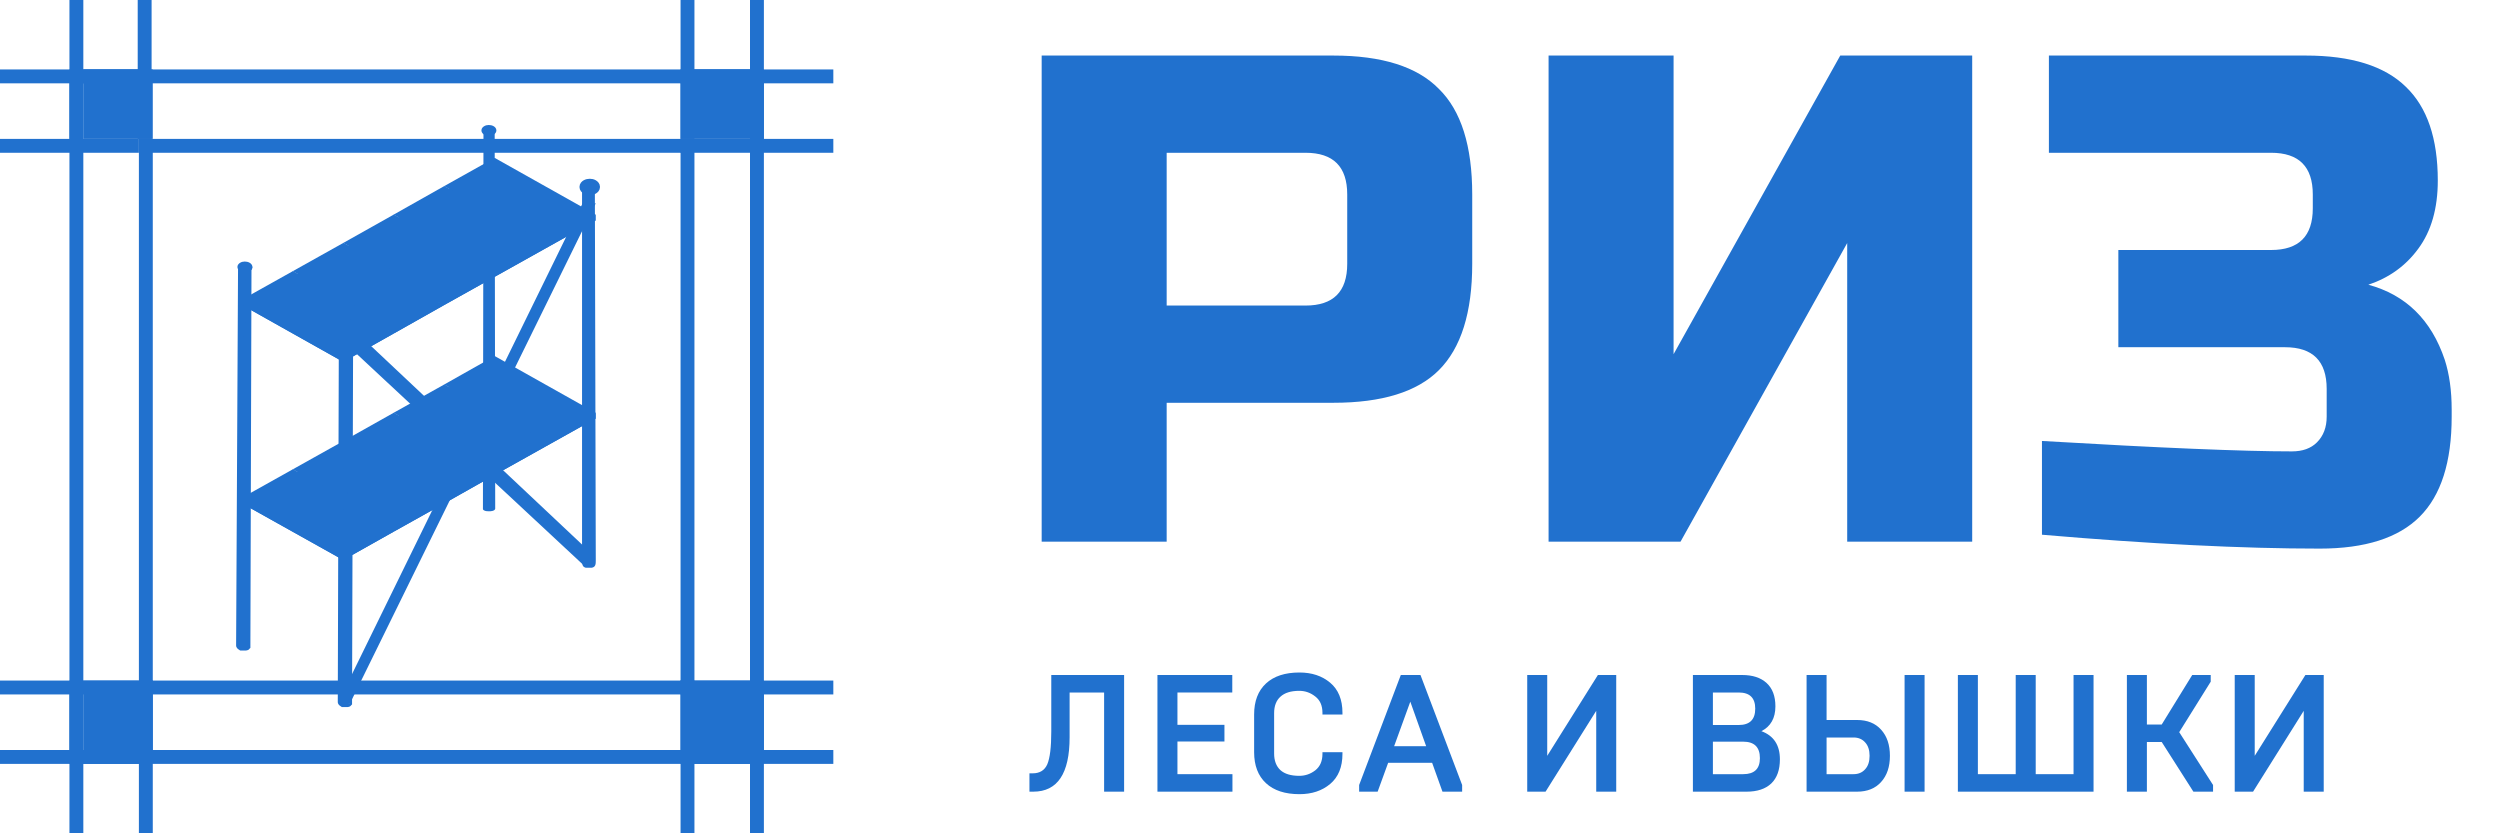 <svg width="180" height="60" viewBox="0 0 180 60" fill="none" xmlns="http://www.w3.org/2000/svg">
<path d="M75 4H96C99.5 4 102.033 4.8 103.6 6.4C105.2 7.967 106 10.5 106 14V19C106 22.5 105.2 25.05 103.6 26.65C102.033 28.217 99.5 29 96 29H84V39H75V4ZM97 14C97 12 96 11 94 11H84V22H94C96 22 97 21 97 19V14Z" fill="#2171CE"/>
<path d="M141.998 39H132.998V17.5L120.998 39H111.498V4H120.498V25.5L132.498 4H141.998V39Z" fill="#2171CE"/>
<path d="M147.021 31.75C155.521 32.25 161.521 32.5 165.021 32.5C165.788 32.5 166.388 32.283 166.821 31.85C167.288 31.383 167.521 30.767 167.521 30V28C167.521 26 166.521 25 164.521 25H152.521V18H163.521C165.521 18 166.521 17 166.521 15V14C166.521 12 165.521 11 163.521 11H147.521V4H166.021C169.288 4 171.688 4.75 173.221 6.25C174.755 7.717 175.521 9.967 175.521 13C175.521 15 175.055 16.633 174.121 17.9C173.221 19.133 172.021 20 170.521 20.5C173.221 21.233 175.055 23.033 176.021 25.9C176.355 26.933 176.521 28.133 176.521 29.5V30C176.521 33.267 175.755 35.667 174.221 37.2C172.688 38.733 170.288 39.5 167.021 39.5C161.455 39.5 154.788 39.167 147.021 38.5V31.75Z" fill="#2171CE"/>
<path d="M74.396 57H74.12V55.68H74.348C74.86 55.68 75.212 55.464 75.404 55.032C75.596 54.584 75.692 53.796 75.692 52.668V48.6H80.936V57H79.496V49.86H77.012V53.088C77.012 55.696 76.14 57 74.396 57Z" fill="#2171CE"/>
<path d="M88.736 57H83.336V48.6H88.724V49.86H84.776V52.188H88.16V53.388H84.776V55.74H88.736V57Z" fill="#2171CE"/>
<path d="M93.561 57.18C92.521 57.18 91.717 56.916 91.149 56.388C90.581 55.86 90.297 55.116 90.297 54.156V51.444C90.297 50.484 90.581 49.74 91.149 49.212C91.717 48.684 92.521 48.42 93.561 48.42C94.449 48.42 95.185 48.664 95.769 49.152C96.361 49.648 96.657 50.372 96.657 51.324V51.444H95.217V51.324C95.217 50.804 95.045 50.412 94.701 50.148C94.357 49.876 93.973 49.74 93.549 49.74C92.949 49.74 92.497 49.88 92.193 50.16C91.889 50.432 91.737 50.828 91.737 51.348V54.252C91.737 54.772 91.889 55.172 92.193 55.452C92.497 55.724 92.949 55.86 93.549 55.86C93.973 55.86 94.357 55.728 94.701 55.464C95.045 55.192 95.217 54.796 95.217 54.276V54.156H96.657V54.276C96.657 55.228 96.361 55.952 95.769 56.448C95.185 56.936 94.449 57.18 93.561 57.18Z" fill="#2171CE"/>
<path d="M99.19 57H97.858V56.52L100.858 48.6H102.274L105.274 56.52V57H103.858L103.114 54.924H99.946L99.19 57ZM101.542 50.52L100.378 53.724H102.682L101.542 50.52Z" fill="#2171CE"/>
<path d="M111.28 57H109.96V48.6H111.4V54.42L115.048 48.6H116.368V57H114.928V51.18L111.28 57Z" fill="#2171CE"/>
<path d="M125.753 57H121.889V48.6H125.429C126.189 48.6 126.777 48.792 127.193 49.176C127.617 49.56 127.829 50.12 127.829 50.856C127.829 51.704 127.493 52.3 126.821 52.644C127.709 52.972 128.153 53.648 128.153 54.672C128.153 55.432 127.945 56.012 127.529 56.412C127.113 56.804 126.521 57 125.753 57ZM123.329 53.4V55.74H125.513C126.313 55.74 126.713 55.356 126.713 54.588C126.713 53.796 126.313 53.4 125.513 53.4H123.329ZM123.329 49.86V52.2H125.189C125.981 52.2 126.377 51.808 126.377 51.024C126.377 50.248 125.981 49.86 125.189 49.86H123.329Z" fill="#2171CE"/>
<path d="M133.71 57H130.074V48.6H131.514V51.84H133.71C134.446 51.84 135.022 52.072 135.438 52.536C135.862 53 136.074 53.628 136.074 54.42C136.074 55.212 135.862 55.84 135.438 56.304C135.022 56.768 134.446 57 133.71 57ZM133.458 53.1H131.514V55.74H133.458C133.802 55.74 134.078 55.624 134.286 55.392C134.502 55.16 134.61 54.836 134.61 54.42C134.61 54.004 134.502 53.68 134.286 53.448C134.078 53.216 133.802 53.1 133.458 53.1ZM138.57 57H137.13V48.6H138.57V57Z" fill="#2171CE"/>
<path d="M150.735 57H140.967V48.6H142.407V55.74H145.131V48.6H146.571V55.74H149.295V48.6H150.735V57Z" fill="#2171CE"/>
<path d="M154.576 57H153.136V48.6H154.576V52.164H155.644L157.84 48.6H159.172V49.08L156.904 52.716L159.34 56.52V57H157.924L155.644 53.424H154.576V57Z" fill="#2171CE"/>
<path d="M162.22 57H160.9V48.6H162.34V54.42L165.988 48.6H167.308V57H165.868V51.18L162.22 57Z" fill="#2171CE"/>
<path fill-rule="evenodd" clip-rule="evenodd" d="M49 11H11V49H49V11ZM10 10V50H50V10H10Z" fill="#2171CE"/>
<path fill-rule="evenodd" clip-rule="evenodd" d="M54 6H6V54H54V6ZM5 5V55H55V5H5Z" fill="#2171CE"/>
<path fill-rule="evenodd" clip-rule="evenodd" d="M0 10L10 10V11L0 11V10Z" fill="#2171CE"/>
<path fill-rule="evenodd" clip-rule="evenodd" d="M60 10L49 10V11L60 11V10Z" fill="#2171CE"/>
<path fill-rule="evenodd" clip-rule="evenodd" d="M0 54H10V55H0V54Z" fill="#2171CE"/>
<path fill-rule="evenodd" clip-rule="evenodd" d="M49 54H60V55H49V54Z" fill="#2171CE"/>
<path fill-rule="evenodd" clip-rule="evenodd" d="M0 5L10 5V6L0 6V5Z" fill="#2171CE"/>
<path fill-rule="evenodd" clip-rule="evenodd" d="M60 5L49 5V6L60 6V5Z" fill="#2171CE"/>
<path fill-rule="evenodd" clip-rule="evenodd" d="M0 49H10V50H0V49Z" fill="#2171CE"/>
<path fill-rule="evenodd" clip-rule="evenodd" d="M49 49H60V50H49V49Z" fill="#2171CE"/>
<path fill-rule="evenodd" clip-rule="evenodd" d="M10.915 0V10H9.915V0H10.915Z" fill="#2171CE"/>
<path fill-rule="evenodd" clip-rule="evenodd" d="M55 0V10H54V0H55Z" fill="#2171CE"/>
<path fill-rule="evenodd" clip-rule="evenodd" d="M11 49V60H10V49H11Z" fill="#2171CE"/>
<path fill-rule="evenodd" clip-rule="evenodd" d="M55 49V60H54V49H55Z" fill="#2171CE"/>
<path fill-rule="evenodd" clip-rule="evenodd" d="M50 0V10H49V0H50Z" fill="#2171CE"/>
<path fill-rule="evenodd" clip-rule="evenodd" d="M6 49L6 60H5L5 49H6Z" fill="#2171CE"/>
<path fill-rule="evenodd" clip-rule="evenodd" d="M50 49V60H49V49H50Z" fill="#2171CE"/>
<path d="M6 5H11V10H6V5Z" fill="#2171CE"/>
<path d="M49 5H54V10H49V5Z" fill="#2171CE"/>
<path d="M6 49H11V54H6V49Z" fill="#2171CE"/>
<path d="M49 49H54V54H49V49Z" fill="#2171CE"/>
<path fill-rule="evenodd" clip-rule="evenodd" d="M6 0L6 10H5L5 0H6Z" fill="#2171CE"/>
<path d="M35.617 9.408C35.597 9.408 35.597 9.408 35.617 9.408C35.617 9.427 35.503 9.447 35.503 9.467C35.503 9.486 35.483 9.486 35.483 9.505L35.463 9.524L35.444 9.543C35.424 9.563 35.404 9.563 35.384 9.563H35.364C35.345 9.563 35.345 9.563 35.325 9.563C35.305 9.563 35.305 9.563 35.285 9.563C35.285 9.563 35.285 9.563 35.266 9.563C35.246 9.563 35.226 9.563 35.206 9.563C35.186 9.563 35.167 9.563 35.147 9.563C35.127 9.563 35.107 9.563 35.087 9.563C35.068 9.563 35.048 9.563 35.048 9.543C35.028 9.543 35.008 9.524 34.989 9.524C34.929 9.486 34.81 9.396 34.81 9.358L34.771 36.636C34.771 36.668 34.771 36.715 34.892 36.767C34.969 36.809 35.127 36.809 35.127 36.809C35.147 36.809 35.235 36.812 35.254 36.812C35.254 36.812 35.61 36.817 35.655 36.636L35.617 9.408C35.617 9.388 35.617 9.369 35.617 9.408Z" fill="#2171CE"/>
<path d="M35.438 9.255C35.577 9.332 35.577 9.447 35.438 9.524C35.3 9.601 35.082 9.601 34.963 9.524C34.825 9.447 34.825 9.332 34.963 9.255C35.082 9.178 35.3 9.178 35.438 9.255Z" fill="#2171CE"/>
<path fill-rule="evenodd" clip-rule="evenodd" d="M35.193 9C35.306 9 35.429 9.024 35.534 9.082C35.632 9.137 35.74 9.238 35.74 9.39C35.74 9.542 35.632 9.643 35.534 9.697C35.429 9.755 35.306 9.779 35.193 9.779C35.085 9.779 34.962 9.757 34.862 9.694C34.766 9.639 34.662 9.539 34.662 9.39C34.662 9.241 34.766 9.141 34.862 9.086C34.962 9.023 35.085 9 35.193 9Z" fill="#2171CE"/>
<path d="M17.969 19.259C17.969 19.278 17.949 19.278 17.949 19.297C17.949 19.317 17.93 19.317 17.93 19.336L17.91 19.355L17.89 19.374C17.87 19.393 17.851 19.393 17.831 19.393H17.811C17.791 19.393 17.791 19.393 17.771 19.393C17.752 19.393 17.752 19.393 17.732 19.393C17.732 19.393 17.732 19.393 17.712 19.393C17.692 19.393 17.672 19.393 17.653 19.393C17.633 19.393 17.613 19.393 17.593 19.393C17.574 19.393 17.554 19.393 17.534 19.393C17.514 19.393 17.494 19.393 17.494 19.374C17.475 19.374 17.455 19.355 17.435 19.355C17.376 19.317 17.336 19.259 17.336 19.221L17.198 46.467C17.198 46.525 17.237 46.563 17.297 46.601C17.316 46.601 17.336 46.62 17.336 46.62C17.356 46.62 17.356 46.62 17.376 46.64H17.395C17.415 46.64 17.415 46.64 17.435 46.64C17.435 46.64 17.435 46.64 17.455 46.64C17.455 46.64 17.455 46.64 17.475 46.64C17.494 46.64 17.494 46.64 17.514 46.64C17.514 46.64 17.514 46.64 17.534 46.64H17.554C17.574 46.64 17.574 46.64 17.593 46.64C17.593 46.64 17.593 46.64 17.613 46.64H17.633C17.633 46.64 17.633 46.64 17.653 46.64C17.672 46.64 17.672 46.64 17.692 46.64H17.712C17.732 46.64 17.752 46.62 17.771 46.62C17.771 46.62 17.791 46.62 17.791 46.601L17.811 46.582L17.831 46.563V46.544C17.831 46.544 17.831 46.544 17.831 46.525V46.505L17.91 19.259C17.969 19.24 17.969 19.259 17.969 19.259Z" fill="#2171CE"/>
<path fill-rule="evenodd" clip-rule="evenodd" d="M18.107 19.439L18.127 19.419V19.389C18.129 19.385 18.13 19.382 18.132 19.378C18.133 19.377 18.134 19.376 18.134 19.374C18.144 19.359 18.152 19.341 18.158 19.32C18.164 19.299 18.167 19.279 18.167 19.259H17.969C18.167 19.259 18.167 19.259 18.167 19.259L18.167 19.258L18.167 19.257L18.167 19.254L18.167 19.249C18.166 19.245 18.166 19.242 18.166 19.238C18.165 19.23 18.164 19.222 18.161 19.212C18.157 19.194 18.149 19.173 18.136 19.152C18.108 19.107 18.066 19.078 18.023 19.064C17.952 19.041 17.885 19.059 17.849 19.071L17.713 19.115L17.712 19.196H17.693L17.692 19.177H17.529C17.528 19.176 17.527 19.176 17.527 19.176C17.525 19.174 17.524 19.173 17.524 19.172C17.524 19.172 17.523 19.172 17.524 19.172C17.524 19.172 17.524 19.173 17.525 19.175C17.523 19.174 17.52 19.173 17.517 19.172C17.5 19.166 17.471 19.157 17.435 19.157V19.22L17.139 19.22L17.139 19.221L17 46.466L17 46.467C17 46.636 17.125 46.726 17.189 46.767L17.232 46.795L17.256 46.818H17.276L17.296 46.837H17.712C17.748 46.837 17.777 46.829 17.794 46.822C17.803 46.819 17.811 46.816 17.817 46.813C17.83 46.81 17.848 46.805 17.868 46.796C17.893 46.784 17.925 46.762 17.951 46.724C17.953 46.722 17.954 46.719 17.956 46.717L18.028 46.647V46.506L18.107 19.439ZM17.532 19.591C17.532 19.591 17.533 19.591 17.533 19.591C17.533 19.591 17.534 19.591 17.533 19.591L17.71 19.591L17.633 46.442H17.515H17.437C17.428 46.438 17.418 46.435 17.41 46.432C17.406 46.43 17.401 46.428 17.396 46.425L17.532 19.591ZM17.771 46.581L17.771 46.563C17.771 46.569 17.771 46.575 17.771 46.581ZM17.522 19.221L17.534 19.221C17.534 19.214 17.533 19.209 17.533 19.204L17.522 19.221Z" fill="#2171CE"/>
<path d="M17.87 19.086C18.009 19.163 18.009 19.278 17.87 19.355C17.732 19.432 17.514 19.432 17.395 19.355C17.257 19.278 17.257 19.163 17.395 19.086C17.514 19.009 17.732 19.009 17.87 19.086Z" fill="#2171CE"/>
<path fill-rule="evenodd" clip-rule="evenodd" d="M17.625 18.831C17.738 18.831 17.861 18.855 17.966 18.913C18.064 18.968 18.172 19.069 18.172 19.221C18.172 19.373 18.064 19.474 17.966 19.528C17.861 19.586 17.738 19.61 17.625 19.61C17.517 19.61 17.394 19.587 17.294 19.525C17.198 19.47 17.094 19.37 17.094 19.221C17.094 19.072 17.198 18.971 17.294 18.917C17.394 18.854 17.517 18.831 17.625 18.831Z" fill="#2171CE"/>
<path d="M31.976 13.825L39.256 17.896L42.896 15.861L35.616 11.79L31.976 13.825Z" fill="#2171CE"/>
<path d="M31.976 13.403L39.256 17.493L42.896 15.457L35.616 11.367L31.976 13.403Z" fill="#2171CE"/>
<path d="M39.256 17.492V17.896L31.976 13.825V13.403L39.256 17.492Z" fill="#2171CE"/>
<path d="M42.896 15.86V15.457L39.256 17.492V17.896L42.896 15.86Z" fill="#2171CE"/>
<path d="M28.335 15.86L35.616 19.931L39.256 17.896L31.976 13.825L28.335 15.86Z" fill="#2171CE"/>
<path d="M28.336 15.457L35.616 19.528L39.256 17.492L31.976 13.403L28.336 15.457Z" fill="#2171CE"/>
<path d="M35.616 19.528V19.931L28.335 15.86V15.457L35.616 19.528Z" fill="#2171CE"/>
<path d="M39.256 17.896V17.493L35.616 19.528V19.931L39.256 17.896Z" fill="#2171CE"/>
<path d="M24.715 17.896L31.976 21.966L35.616 19.931L28.335 15.86L24.715 17.896Z" fill="#2171CE"/>
<path d="M24.715 17.492L31.976 21.563L35.616 19.528L28.336 15.457L24.715 17.492Z" fill="#2171CE"/>
<path d="M31.976 21.563V21.966L24.715 17.896V17.492L31.976 21.563Z" fill="#2171CE"/>
<path d="M35.616 19.931V19.528L31.976 21.563V21.966L35.616 19.931Z" fill="#2171CE"/>
<path d="M21.075 19.931L28.335 24.021L31.976 21.966L24.715 17.896L21.075 19.931Z" fill="#2171CE"/>
<path d="M21.075 19.528L28.335 23.598L31.976 21.563L24.715 17.492L21.075 19.528Z" fill="#2171CE"/>
<path d="M28.335 23.599V24.021L21.075 19.931V19.528L28.335 23.599Z" fill="#2171CE"/>
<path d="M31.976 21.966V21.563L28.335 23.598V24.021L31.976 21.966Z" fill="#2171CE"/>
<path d="M17.435 21.966L24.715 26.056L28.335 24.021L21.075 19.931L17.435 21.966Z" fill="#2171CE"/>
<path d="M17.435 21.563L24.715 25.634L28.335 23.598L21.075 19.528L17.435 21.563Z" fill="#2171CE"/>
<path d="M24.715 25.634V26.056L17.435 21.966V21.563L24.715 25.634Z" fill="#2171CE"/>
<path d="M28.335 24.021V23.598L24.715 25.634V26.056L28.335 24.021Z" fill="#2171CE"/>
<path d="M31.976 28.091L39.256 32.162L42.896 30.127L35.616 26.056L31.976 28.091Z" fill="#2171CE"/>
<path d="M31.976 27.688L39.256 31.759L42.896 29.724L35.616 25.634L31.976 27.688Z" fill="#2171CE"/>
<path d="M39.256 31.759V32.162L31.976 28.091V27.688L39.256 31.759Z" fill="#2171CE"/>
<path d="M42.896 30.127V29.724L39.256 31.759V32.162L42.896 30.127Z" fill="#2171CE"/>
<path d="M28.335 30.127L35.616 34.197L39.256 32.162L31.976 28.092L28.335 30.127Z" fill="#2171CE"/>
<path d="M28.336 29.724L35.616 33.794L39.256 31.759L31.976 27.688L28.336 29.724Z" fill="#2171CE"/>
<path d="M35.616 33.794V34.197L28.335 30.127V29.724L35.616 33.794Z" fill="#2171CE"/>
<path d="M39.256 32.162V31.759L35.616 33.794V34.197L39.256 32.162Z" fill="#2171CE"/>
<path d="M24.715 32.162L31.976 36.252L35.616 34.197L28.335 30.127L24.715 32.162Z" fill="#2171CE"/>
<path d="M24.715 31.759L31.976 35.83L35.616 33.794L28.336 29.724L24.715 31.759Z" fill="#2171CE"/>
<path d="M31.976 35.83V36.252L24.715 32.162V31.759L31.976 35.83Z" fill="#2171CE"/>
<path d="M35.616 34.197V33.794L31.976 35.83V36.252L35.616 34.197Z" fill="#2171CE"/>
<path d="M21.075 34.197L28.335 38.287L31.976 36.252L24.715 32.162L21.075 34.197Z" fill="#2171CE"/>
<path d="M21.075 33.794L28.335 37.865L31.976 35.83L24.715 31.759L21.075 33.794Z" fill="#2171CE"/>
<path d="M28.335 37.865V38.287L21.075 34.197V33.794L28.335 37.865Z" fill="#2171CE"/>
<path d="M31.976 36.252V35.83L28.335 37.865V38.287L31.976 36.252Z" fill="#2171CE"/>
<path d="M17.435 36.252L24.715 40.323L28.335 38.287L21.075 34.197L17.435 36.252Z" fill="#2171CE"/>
<path d="M17.435 35.83L24.715 39.919L28.335 37.865L21.075 33.794L17.435 35.83Z" fill="#2171CE"/>
<path d="M24.715 39.919V40.323L17.435 36.252V35.83L24.715 39.919Z" fill="#2171CE"/>
<path d="M28.335 38.287V37.865L24.715 39.919V40.322L28.335 38.287Z" fill="#2171CE"/>
<path d="M42.83 13.537C42.83 13.514 42.777 13.518 42.777 13.537C42.777 13.556 42.758 13.556 42.758 13.575L42.738 13.595L42.718 13.614C42.698 13.633 42.678 13.633 42.659 13.633H42.639C42.619 13.633 42.619 13.633 42.599 13.633C42.579 13.633 42.579 13.633 42.56 13.633C42.56 13.633 42.56 13.633 42.54 13.633C42.52 13.633 42.5 13.633 42.48 13.633C42.461 13.633 42.441 13.633 42.421 13.633C42.401 13.633 42.382 13.633 42.362 13.633C42.342 13.633 42.322 13.633 42.322 13.614C42.303 13.614 42.283 13.595 42.263 13.595C42.203 13.556 41.907 13.684 41.907 13.646V40.332C41.907 40.39 41.892 40.695 42.023 40.803C42.093 40.86 42.185 40.879 42.185 40.879C42.205 40.879 42.24 40.879 42.263 40.879H42.283C42.303 40.879 42.303 40.879 42.322 40.879C42.322 40.879 42.322 40.879 42.342 40.879C42.342 40.879 42.342 40.879 42.362 40.879C42.382 40.879 42.382 40.879 42.401 40.879C42.401 40.879 42.401 40.879 42.421 40.879H42.441C42.461 40.879 42.461 40.879 42.48 40.879C42.48 40.879 42.48 40.879 42.5 40.879H42.52C42.52 40.879 42.52 40.879 42.54 40.879C42.56 40.879 42.584 40.875 42.604 40.875L42.599 40.879C42.896 40.826 42.896 40.605 42.896 40.332L42.83 13.537Z" fill="#2171CE"/>
<path d="M42.699 13.326C42.837 13.403 42.837 13.518 42.699 13.595C42.56 13.671 42.342 13.671 42.224 13.595C42.085 13.518 42.085 13.403 42.224 13.326C42.362 13.249 42.58 13.249 42.699 13.326Z" fill="#2171CE" stroke="#2171CE" stroke-width="0.4"/>
<path fill-rule="evenodd" clip-rule="evenodd" d="M42.8 13.156C42.7 13.093 42.577 13.071 42.468 13.071C42.356 13.071 42.233 13.095 42.128 13.153C42.03 13.207 41.922 13.308 41.922 13.46C41.922 13.609 42.026 13.709 42.122 13.764C42.222 13.827 42.345 13.85 42.454 13.85C42.566 13.85 42.69 13.826 42.794 13.768C42.892 13.713 43 13.612 43 13.46C43 13.311 42.896 13.211 42.8 13.156Z" fill="#2171CE" stroke="#2171CE" stroke-width="0.4"/>
<path d="M42.5 40.534C42.5 40.515 42.5 40.515 42.5 40.495C42.5 40.476 42.5 40.457 42.5 40.457C42.5 40.438 42.5 40.438 42.5 40.419V40.399C42.5 40.399 42.5 40.399 42.5 40.38V40.361V40.342C42.5 40.342 42.5 40.342 42.5 40.323L42.579 39.838L24.873 23.179C24.89 23.195 25.091 23.426 25.091 23.464C25.091 23.483 25.111 23.522 25.111 23.541C25.111 23.56 25.111 23.579 25.111 23.579C25.111 23.599 25.111 23.618 25.111 23.637C25.091 23.675 25.091 23.695 25.071 23.714C25.052 23.752 25.012 23.771 24.992 23.791C24.972 23.81 24.933 23.829 24.893 23.829C24.893 23.829 24.893 23.829 24.873 23.829C24.834 23.829 24.814 23.829 24.774 23.829C24.735 23.829 24.715 23.81 24.695 23.791C24.676 23.791 24.116 24.024 24.116 24.024L42.124 40.791V40.707C42.144 40.726 42.184 40.726 42.203 40.745C42.223 40.745 42.263 40.745 42.302 40.745C42.302 40.745 42.302 40.745 42.322 40.745C42.322 40.745 42.322 40.745 42.342 40.745C42.362 40.745 42.362 40.745 42.382 40.726C42.382 40.726 42.401 40.726 42.401 40.707C42.401 40.707 42.421 40.707 42.421 40.688C42.421 40.688 42.441 40.688 42.441 40.668C42.441 40.668 42.461 40.668 42.461 40.649C42.461 40.649 42.461 40.649 42.48 40.63C42.48 40.63 42.48 40.63 42.5 40.611C42.5 40.611 42.5 40.591 42.52 40.591C42.52 40.591 42.52 40.572 42.54 40.572C42.54 40.572 42.54 40.553 42.56 40.553C42.56 40.553 42.56 40.534 42.579 40.534C42.48 40.553 42.5 40.553 42.5 40.534Z" fill="#2171CE"/>
<path d="M42.896 14.634C42.896 14.634 42.619 14.689 42.599 14.689C42.579 14.689 42.54 14.67 42.52 14.67C42.5 14.651 42.461 14.651 42.441 14.632H42.421C42.382 14.612 42.362 14.612 42.322 14.593C42.283 14.574 42.263 14.555 42.223 14.536C42.204 14.516 42.184 14.516 42.184 14.516C42.164 14.516 42.164 14.497 42.144 14.497C42.144 14.497 42.144 14.256 42.144 14.237L24.44 50.384C24.44 50.384 24.557 50.365 24.557 50.384C24.557 50.384 24.557 50.384 24.577 50.403C24.577 50.403 24.577 50.403 24.597 50.403C24.597 50.403 24.597 50.403 24.616 50.403C24.616 50.403 24.616 50.403 24.636 50.403C24.636 50.403 24.636 50.403 24.656 50.403C24.656 50.403 24.656 50.403 24.676 50.403C24.676 50.403 24.676 50.403 24.695 50.403C24.695 50.403 24.695 50.403 24.715 50.403C24.715 50.403 24.715 50.403 24.735 50.403C24.735 50.403 24.735 50.403 24.755 50.403C24.755 50.403 24.755 50.403 24.775 50.403C24.775 50.403 24.775 50.403 24.794 50.403C24.794 50.403 24.794 50.403 24.814 50.403C24.814 50.403 24.814 50.403 24.834 50.403C24.834 50.403 24.834 50.403 24.854 50.403C24.854 50.403 24.854 50.403 24.873 50.403C24.873 50.403 24.873 50.403 24.893 50.403H24.913H24.933H24.953C24.953 50.403 24.972 50.403 24.972 50.422H24.992H25.012H25.032C25.032 50.422 25.032 50.422 25.052 50.422H25.071C25.071 50.422 25.071 50.422 25.091 50.422C25.091 50.422 25.091 50.422 25.111 50.422C25.111 50.422 25.111 50.422 25.131 50.422C25.131 50.422 25.29 50.422 25.309 50.422L42.896 14.634C42.916 14.634 42.916 14.634 42.896 14.634Z" fill="#2171CE"/>
<path d="M25.23 23.33C25.23 23.349 25.21 23.349 25.21 23.368C25.21 23.387 25.19 23.387 25.19 23.407L25.17 23.426L25.151 23.445C25.131 23.464 25.111 23.464 25.091 23.464H25.072C25.052 23.464 25.052 23.464 25.032 23.464C25.012 23.464 25.012 23.464 24.992 23.464C24.992 23.464 24.992 23.464 24.973 23.464C24.953 23.464 24.933 23.464 24.913 23.464C24.893 23.464 24.874 23.464 24.854 23.464C24.834 23.464 24.814 23.464 24.794 23.464C24.775 23.464 24.755 23.464 24.755 23.445C24.735 23.445 24.715 23.426 24.696 23.426C24.636 23.387 24.597 23.33 24.597 23.291L24.517 50.538C24.517 50.595 24.557 50.633 24.616 50.672C24.636 50.672 24.656 50.691 24.656 50.691C24.676 50.691 24.676 50.691 24.696 50.71H24.715C24.735 50.71 24.735 50.71 24.755 50.71C24.755 50.71 24.755 50.71 24.775 50.71C24.775 50.71 24.775 50.71 24.794 50.71C24.814 50.71 24.814 50.71 24.834 50.71C24.834 50.71 24.834 50.71 24.854 50.71H24.874C24.893 50.71 24.893 50.71 24.913 50.71C24.913 50.71 24.913 50.71 24.933 50.71H24.953C24.953 50.71 24.953 50.71 24.973 50.71C24.992 50.71 24.992 50.71 25.012 50.71H25.032C25.052 50.71 25.072 50.691 25.091 50.691C25.091 50.691 25.111 50.691 25.111 50.672L25.131 50.653L25.151 50.633V50.614C25.151 50.614 25.151 50.614 25.151 50.595V50.576L25.23 23.33C25.25 23.311 25.23 23.311 25.23 23.33Z" fill="#2171CE"/>
<path fill-rule="evenodd" clip-rule="evenodd" d="M25.427 23.376L25.348 50.576V50.717L25.276 50.788C25.274 50.79 25.273 50.792 25.271 50.795C25.245 50.832 25.213 50.854 25.187 50.867C25.168 50.876 25.15 50.881 25.136 50.884C25.13 50.887 25.123 50.89 25.114 50.893C25.097 50.899 25.068 50.908 25.032 50.908H24.615L24.596 50.889H24.576L24.552 50.866L24.509 50.838C24.445 50.797 24.32 50.706 24.32 50.538L24.399 23.291L24.696 23.291V23.228C24.732 23.228 24.761 23.237 24.778 23.243C24.781 23.244 24.783 23.245 24.786 23.246C24.785 23.243 24.784 23.242 24.784 23.242C24.784 23.242 24.784 23.242 24.784 23.242C24.784 23.243 24.786 23.245 24.787 23.246C24.788 23.247 24.788 23.247 24.789 23.247H24.953V23.266H25.032L25.032 23.246L25.065 23.214C25.065 23.213 25.066 23.213 25.066 23.212C25.078 23.194 25.095 23.174 25.117 23.157C25.136 23.143 25.178 23.118 25.237 23.118C25.27 23.118 25.311 23.126 25.35 23.153C25.391 23.181 25.415 23.219 25.427 23.256C25.443 23.308 25.435 23.352 25.427 23.376ZM25.031 23.662H24.795C24.795 23.662 24.794 23.662 24.794 23.662C24.794 23.662 24.794 23.662 24.794 23.662L24.715 50.496C24.721 50.498 24.725 50.501 24.73 50.503C24.738 50.505 24.747 50.509 24.756 50.513H24.912H24.953L25.031 23.662ZM25.091 50.633H24.953V50.576L24.953 50.56M25.091 50.633H25.151L25.091 50.572V50.493C25.064 50.493 25.041 50.498 25.024 50.503L25.013 50.492L24.991 50.513M25.091 50.633C25.091 50.639 25.091 50.645 25.091 50.651V50.633ZM24.793 23.275L24.783 23.291L24.794 23.291C24.794 23.285 24.794 23.279 24.793 23.275Z" fill="#2171CE"/>
<path d="M25.151 23.157C25.29 23.234 25.29 23.349 25.151 23.426C25.013 23.503 24.795 23.503 24.677 23.426C24.538 23.349 24.538 23.234 24.677 23.157C24.795 23.08 25.013 23.08 25.151 23.157Z" fill="#2171CE"/>
<path fill-rule="evenodd" clip-rule="evenodd" d="M24.907 22.902C25.019 22.902 25.142 22.926 25.247 22.984C25.345 23.038 25.453 23.139 25.453 23.291C25.453 23.443 25.345 23.544 25.247 23.599C25.142 23.657 25.019 23.681 24.907 23.681C24.798 23.681 24.675 23.658 24.575 23.595C24.479 23.54 24.375 23.44 24.375 23.291C24.375 23.142 24.479 23.042 24.575 22.987C24.675 22.924 24.798 22.902 24.907 22.902Z" fill="#2171CE"/>
</svg>
